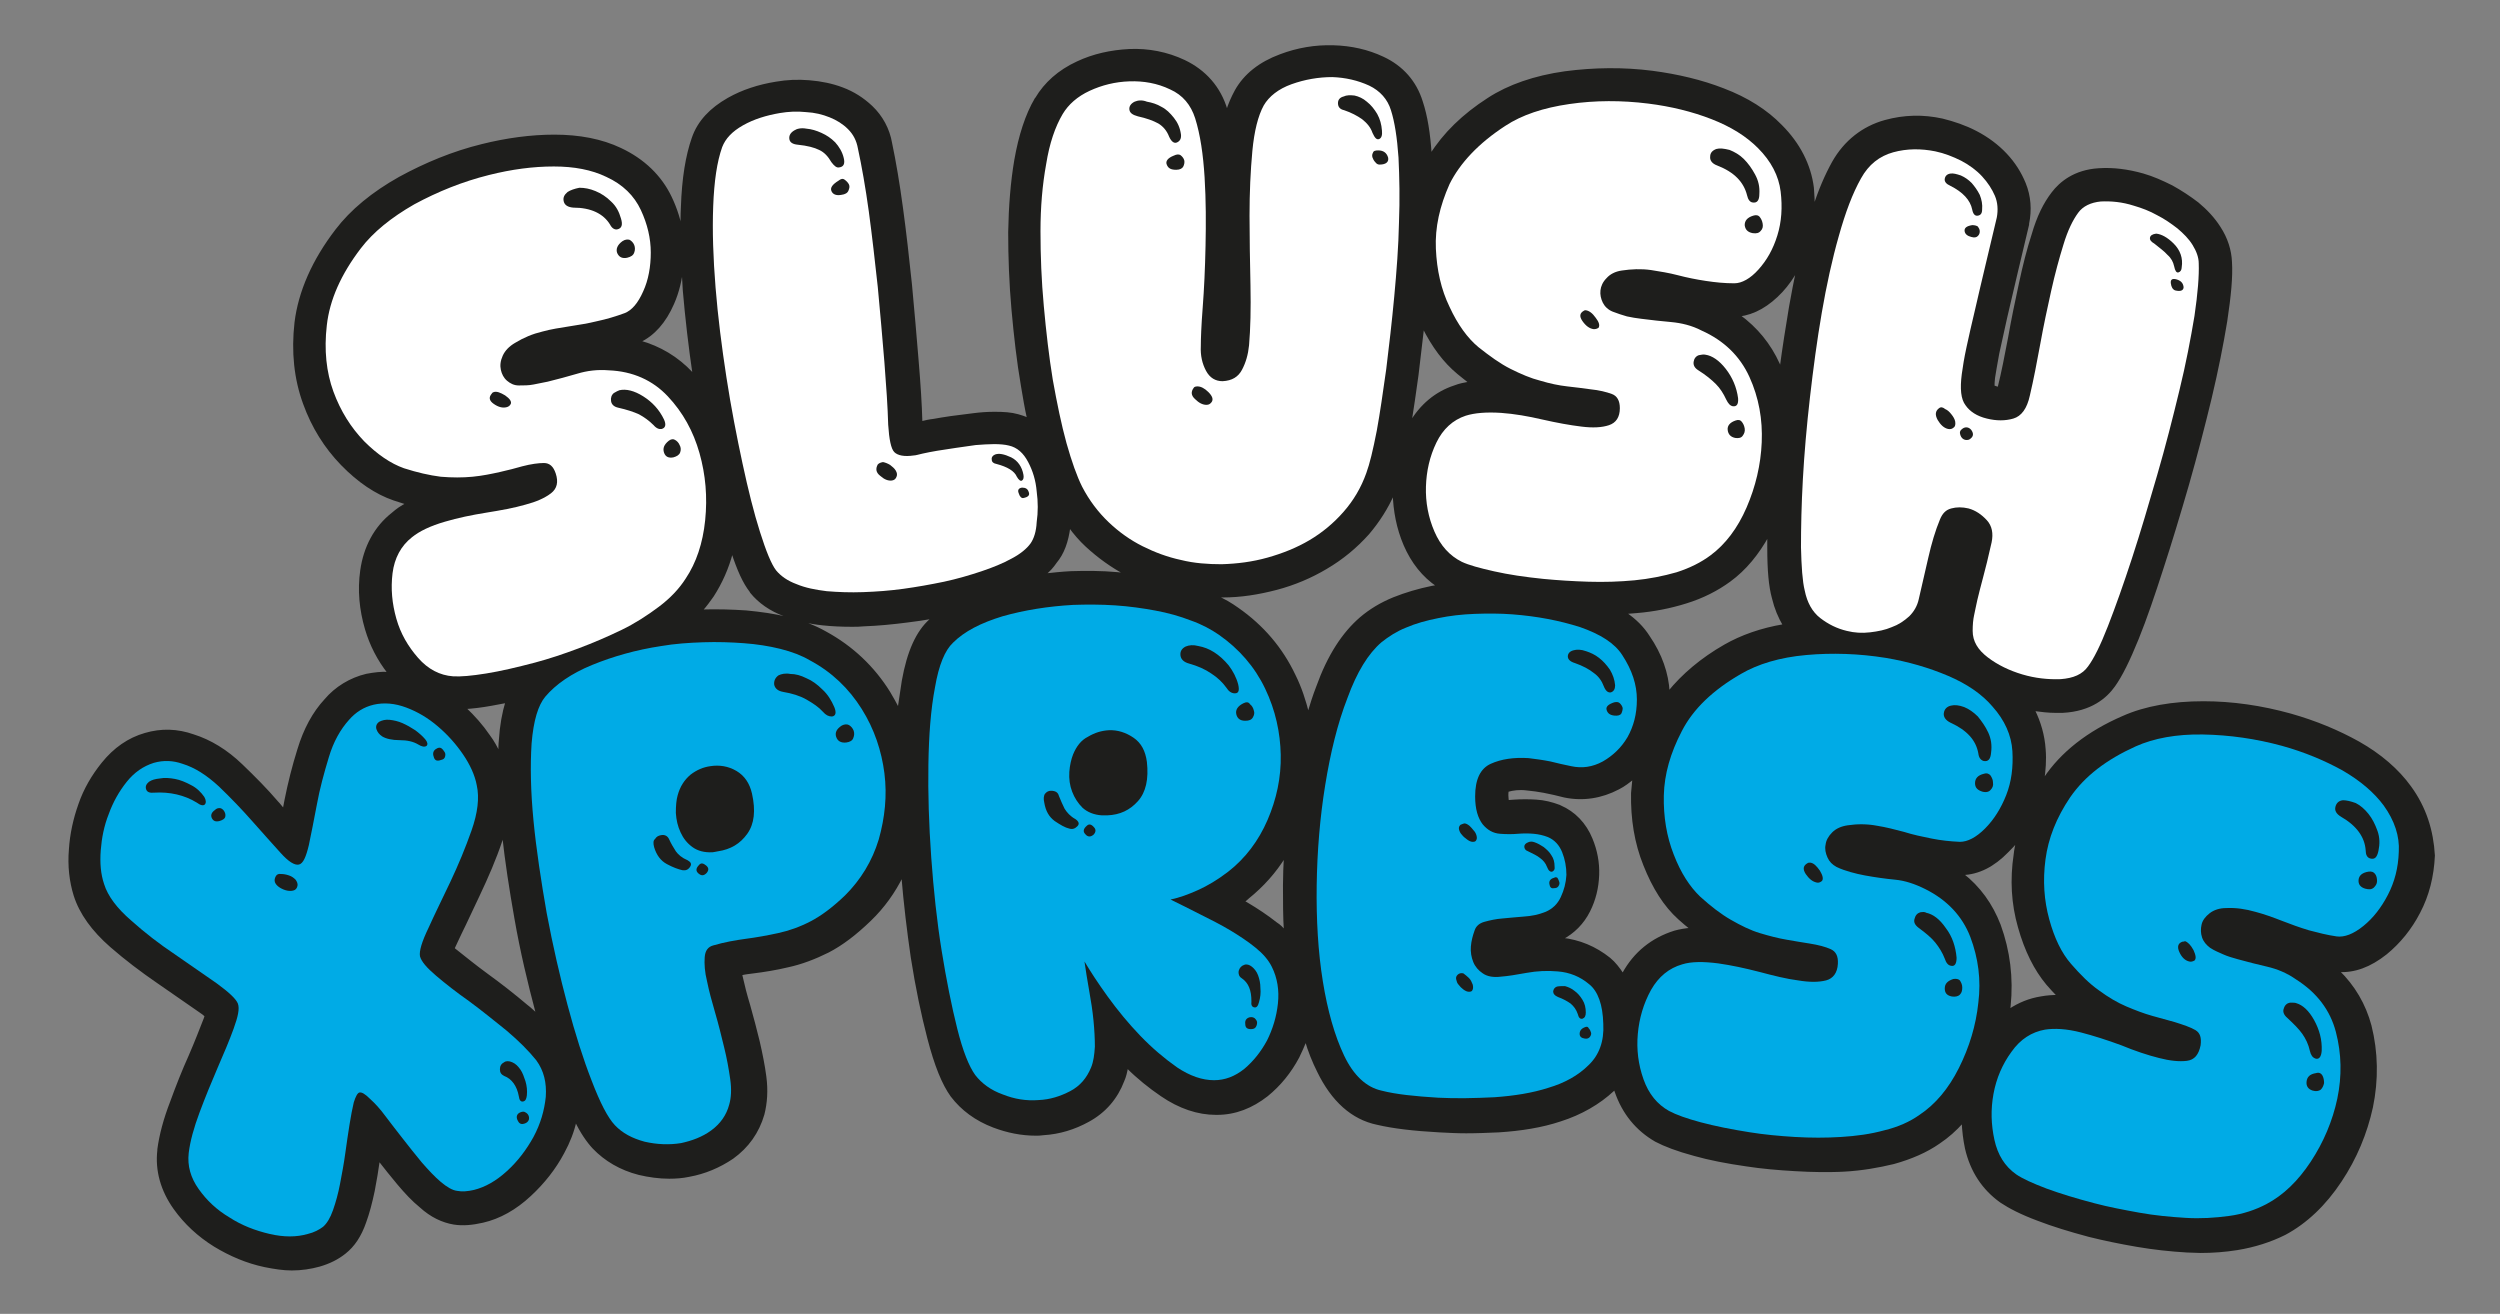 <svg xmlns="http://www.w3.org/2000/svg" xmlns:xlink="http://www.w3.org/1999/xlink" id="Ebene_1" x="0px" y="0px" viewBox="0 0 528.6 277.8" style="enable-background:new 0 0 528.6 277.8;" xml:space="preserve"><rect x="0" y="0" width="528.6" height="277.8" fill="#808080" stroke="none"/>  <style type="text/css">	.st0{fill:#1E1E1C;stroke:#1E1E1C;stroke-width:0.46;stroke-miterlimit:10;}	.st1{fill:#FFFFFF;}	.st2{fill:#00ABE6;}</style>  <g>	<path class="st0" d="M509.6,166.4c-2.6-3.6-6.3-6.8-10.9-9.4c-4.3-2.4-9.1-4.4-14.4-5.9c-6.1-1.7-12.3-2.6-18.4-2.6  c-6.5,0-12.3,1-17,3.1c-7.4,3.2-13,7.6-16.6,13c-0.1,0.2-0.2,0.3-0.3,0.5c0.3-2.2,0.5-4.4,0.3-6.7c-0.2-2.9-1-5.7-2.3-8.3  c1.5,0.2,3.1,0.4,4.6,0.4c0.5,0,1,0,1.5,0c6-0.3,9.2-3.1,10.9-5.5c1.5-2.1,3.1-5.3,5-10c1.7-4.2,3.4-9.2,5.2-14.8  c1.8-5.5,3.6-11.5,5.4-17.7c1.8-6.3,3.4-12.5,4.8-18.3c1.4-5.9,2.5-11.4,3.3-16.3c0.8-5.3,1.2-9.4,1-12.5c-0.1-2.5-0.9-5-2.4-7.3  c-1.2-1.9-2.8-3.6-4.6-5.1c-1.7-1.3-3.5-2.5-5.5-3.6c-2-1-4-1.9-6.1-2.5c-3.2-0.9-6.3-1.3-9.3-1.1c-5.2,0.3-8.2,2.9-9.8,5  c-1.7,2.2-3.1,5-4.2,8.8c-1,3.1-1.9,6.6-2.7,10.4c-0.8,3.7-1.6,7.5-2.3,11.5c-0.7,3.7-1.4,7.3-2.2,10.5c-0.3,0-0.5-0.1-0.8-0.2  c-0.1,0-0.2-0.1-0.3-0.1c0-0.4,0-1,0.1-1.8c0.2-1.3,0.5-3,0.9-5.2c0.5-2.3,1.1-4.9,1.7-7.7c0.7-2.9,1.4-6,2.2-9.4l2.4-10.1l0-0.2  c0.6-2.9,0.4-5.8-0.7-8.5c-0.9-2.2-2.2-4.3-4-6.2c-1.7-1.8-3.8-3.4-6.3-4.7c-2.3-1.2-4.7-2-7.1-2.6c-4.1-0.9-8.1-0.8-12.1,0.3  c-4.7,1.3-8.5,4.3-11,8.7c-1.5,2.7-2.9,5.9-4.1,9.7c0-1.4-0.1-2.9-0.2-4.3c-0.6-4.8-2.9-9.3-6.7-13.1c-3.1-3.2-7.2-5.8-12.2-7.7  c-4.6-1.8-9.7-3-15-3.7c-6.2-0.8-12.4-0.7-18.5,0.1c-6.4,0.9-11.9,2.8-16.2,5.6c-5.3,3.4-9.4,7.4-12.2,11.9  c-0.3-4.6-0.9-8.3-1.9-11.3c-1.3-4.2-4.1-7.4-8.2-9.3c-3.2-1.5-6.7-2.3-10.5-2.4c-3.8-0.1-7.5,0.5-11.2,1.9  c-4.3,1.6-7.5,4.1-9.4,7.5c-0.7,1.3-1.4,2.8-1.9,4.5c0-0.2-0.1-0.3-0.1-0.5c-1.4-4.7-4.5-8.2-8.9-10.3c-3.6-1.7-7.6-2.5-11.7-2.3  c-3.8,0.2-7.5,1-10.9,2.6c-3.9,1.8-6.8,4.4-8.7,7.6l-0.1,0.1c-2,3.4-3.4,7.8-4.3,12.9c-0.8,4.7-1.2,9.8-1.3,15.3  c0,5.2,0.2,10.8,0.7,16.4c0.5,5.5,1.1,10.9,2,16.1c0.4,2.4,0.8,4.8,1.3,7c-0.8-0.4-1.5-0.6-2.2-0.8c-1.4-0.4-3-0.5-4.9-0.5  c-1.5,0-3,0.1-4.5,0.3c-1.5,0.2-3.1,0.4-4.7,0.6c-1.4,0.2-2.6,0.4-3.7,0.6c-0.9,0.1-1.8,0.3-2.6,0.5c-0.1-3.9-0.4-8.3-0.8-13.1  c-0.4-5.1-0.9-10.5-1.4-16c-0.6-5.7-1.2-11.1-1.9-16.2c-0.7-5.2-1.5-9.9-2.3-13.7c-0.5-3-2-5.7-4.1-7.7c-1.8-1.7-3.8-3-6.2-3.9  c-2.1-0.8-4.5-1.3-7-1.5c-2.4-0.2-4.7-0.1-7,0.3c-3.7,0.6-7.1,1.7-10.1,3.4c-3.7,2.1-6.3,4.8-7.5,8.3c-1.3,3.7-2.1,8.5-2.3,14.6  c-0.1,1.8-0.1,3.7,0,5.6c-0.4-2.6-1.2-5.2-2.4-7.7c-2.1-4.4-5.7-7.9-10.6-10.2c-4-1.9-8.7-2.8-14-2.8c-4.9,0-10.1,0.7-15.3,2  c-6.1,1.5-11.9,3.9-17.4,6.9c-5.7,3.2-10.2,6.9-13.4,11.1c-4.9,6.4-7.8,13-8.6,19.5c-0.7,6.2-0.1,11.9,1.8,17.1  c1.8,5,4.5,9.3,8,12.9c3.5,3.6,7.2,6.1,11,7.4c0.9,0.3,1.9,0.6,2.8,0.9c-1.2,0.6-2.2,1.3-3.1,2.1c-3.7,2.9-5.9,7.1-6.6,12  c-0.6,4.2-0.2,8.3,1,12.4c1,3.4,2.6,6.5,4.8,9.3c-1.6-0.1-3.1,0.1-4.7,0.4c-3.4,0.8-6.5,2.7-8.7,5.3c-2.5,2.7-4.4,6.2-5.7,10.5  c-1.1,3.5-2,7.1-2.7,10.6c-0.1,0.7-0.3,1.4-0.4,2.1c-0.5-0.5-0.9-1.1-1.4-1.6c-2.3-2.7-4.9-5.3-7.5-7.8c-3.2-3.1-6.7-5.2-10.2-6.3  c-3.4-1.2-6.8-1.3-10.2-0.3c-3.5,1-6.5,3.1-9,6.2c-2.1,2.6-3.8,5.5-4.9,8.7c-1.1,3.1-1.8,6.3-2,9.5c-0.3,3.5,0.1,6.8,1,9.7  c1.2,3.8,3.8,7.4,7.7,10.8c3.1,2.7,6.4,5.2,9.9,7.6c3.2,2.2,6.2,4.3,8.8,6.1c0.6,0.4,1,0.7,1.3,1c-0.1,0.2-0.1,0.4-0.2,0.6  c-0.9,2.3-1.9,4.9-3.2,7.9c-1.4,3.1-2.7,6.4-3.9,9.7c-1.4,3.6-2.3,7-2.7,10l0,0.2c-0.5,4.3,0.7,8.5,3.4,12.3  c2.2,3.1,5.1,5.8,8.5,7.9c3.3,2,6.8,3.5,10.6,4.3c2,0.4,3.9,0.7,5.7,0.7c2,0,4-0.3,5.8-0.8c2.1-0.6,3.9-1.5,5.4-2.7  c1.9-1.5,3.3-3.6,4.3-6.5c0.7-1.9,1.3-4.2,1.8-6.6c0.4-2.1,0.8-4.4,1.1-6.6c1.3,1.7,2.7,3.4,4.1,5.1c1.6,1.9,3.1,3.5,4.7,4.8  c2.3,2.1,4.7,3.2,7.1,3.6c1.9,0.3,3.9,0.1,6.1-0.4c3.5-0.8,6.9-2.7,10-5.6c2.8-2.6,5.2-5.6,7-9c1.2-2.2,2.1-4.5,2.6-6.8  c1.2,2.5,2.5,4.4,3.8,5.8c2.5,2.6,5.7,4.5,9.6,5.5c2.1,0.5,4.3,0.8,6.4,0.8c1.4,0,2.8-0.1,4.2-0.4c3.3-0.6,6.4-1.9,9.2-3.8  c3.2-2.3,5.4-5.4,6.5-9.2c0.6-2.4,0.8-5,0.4-8c-0.3-2.3-0.8-4.8-1.4-7.4c-0.6-2.5-1.3-5.1-2-7.6c-0.7-2.3-1.2-4.3-1.6-6.1  c0-0.2-0.1-0.3-0.1-0.5c0.8-0.2,1.7-0.3,2.5-0.4c2.4-0.3,4.9-0.7,7.4-1.3c2.8-0.6,5.7-1.7,8.5-3.1c2.9-1.5,5.8-3.7,8.9-6.7  c2.8-2.7,5.1-5.9,6.8-9.4c0.5,6,1.2,11.8,2,17.3c1,6.4,2.2,12.1,3.5,17.1c1.5,5.8,3.1,9.7,4.9,12.2l0,0c2.2,2.9,5.2,5.1,8.9,6.5  c2.9,1.1,5.9,1.7,8.9,1.7c0.5,0,1,0,1.6-0.1c3.4-0.2,6.6-1.2,9.5-2.8c3.5-1.9,6-4.8,7.4-8.5c0.4-0.9,0.6-1.8,0.8-2.9  c2.3,2.3,4.8,4.3,7.3,6c3.8,2.6,7.7,3.9,11.5,3.9c0.1,0,0.1,0,0.2,0c3.9,0,7.4-1.4,10.6-3.9c2.7-2.2,4.9-4.9,6.6-8.1  c0.6-1.2,1.1-2.4,1.6-3.6c0.7,2.4,1.6,4.6,2.6,6.6c3,6.2,7.2,10,12.5,11.1c3.4,0.8,7.7,1.3,13.1,1.6c1.9,0.1,3.8,0.2,5.7,0.2  c2.3,0,4.6-0.1,6.9-0.2c4.7-0.3,9.1-1,13-2.3c4.4-1.4,8.2-3.6,11.2-6.4c0.1-0.1,0.2-0.2,0.3-0.3c0.1,0.2,0.1,0.3,0.2,0.5  c1.6,4.7,4.5,8.2,8.5,10.5c1.9,1,4.5,2,8.2,3c3.2,0.9,6.8,1.6,11,2.2c3.2,0.5,6.7,0.8,10.2,1c1.9,0.1,3.7,0.2,5.5,0.2  c1.7,0,3.4,0,5-0.1c3.6-0.2,7.1-0.8,10.4-1.6c3.6-1,6.9-2.4,9.6-4.3c1.8-1.2,3.5-2.7,5-4.4c0.1,1.9,0.3,3.7,0.7,5.6  c1.1,4.8,3.6,8.6,7.4,11.3c1.8,1.2,4.3,2.5,7.8,3.8c3.1,1.2,6.7,2.3,10.8,3.4c3.2,0.8,6.6,1.5,10.1,2.1c3.5,0.6,7.1,1,10.6,1.2  c1,0,1.9,0.1,2.9,0.1c2.6,0,5.2-0.2,7.7-0.6c3.7-0.6,7.1-1.7,10.1-3.2c4.5-2.4,8.5-6.2,11.8-11.2c3.2-4.8,5.4-10.1,6.6-15.6  c1.2-5.8,1.1-11.6-0.3-17.2c-1.2-4.5-3.5-8.4-6.8-11.6c3.4,0.2,6.7-1,10.1-3.7c2.8-2.3,5.2-5.2,7-8.7c1.9-3.6,2.9-7.6,3.1-12  C514.3,175.6,512.8,170.8,509.6,166.4z M343.2,205.9c0,0,0,0.1-0.1,0.1c-0.8-1.2-1.7-2.4-2.8-3.3c-3-2.4-6.4-3.8-10.1-4.2  c2.5-1.3,4.5-3.3,5.8-5.9c1.2-2.4,1.8-4.9,1.9-7.6c0.1-2.6-0.4-5.2-1.4-7.6c-1.3-3.2-3.6-5.6-6.6-6.9l-0.2-0.1  c-1.6-0.6-3.2-1-4.9-1.1c-1.5-0.1-3.1-0.1-4.6,0c-0.4,0-0.9,0.1-1.4,0.1c0-0.3-0.1-0.7-0.1-1.2c0-0.4,0-0.7,0.1-1  c1.1-0.3,2.4-0.5,4-0.3c1.2,0.1,2.5,0.3,3.6,0.5c1.5,0.3,2.9,0.6,4.4,1c3.9,0.8,7.8,0.2,11.4-1.7c1.2-0.6,2.2-1.4,3.2-2.2  c-0.1,1.1-0.2,2.2-0.3,3.2c-0.1,5.4,0.7,10.5,2.6,15.2c1.9,4.8,4.3,8.6,7.3,11.3c0.9,0.8,1.7,1.5,2.6,2.2c-1.3,0.1-2.4,0.3-3.5,0.6  C349.3,198.5,345.6,201.5,343.2,205.9z M105.7,156.6c-0.1,0.9-0.1,1.8-0.1,2.8c-0.6-1.3-1.3-2.6-2.2-3.8c-1.5-2.2-3.2-4.1-5.1-5.9  c1.6-0.1,3.4-0.3,5.6-0.7c1-0.2,2.1-0.4,3.2-0.6C106.4,150.7,105.9,153.4,105.7,156.6z M111.3,212.6c-2.6-2.2-5.4-4.4-8.3-6.5  c-2.6-1.9-4.8-3.7-6.7-5.2c-0.2-0.1-0.3-0.3-0.4-0.4c0.2-0.4,0.4-0.9,0.7-1.5l0.8-1.7c1.2-2.4,2.4-5.1,3.8-8  c1.8-3.8,3.5-7.7,4.8-11.6c0.1-0.4,0.2-0.8,0.4-1.1c0.6,5.5,1.5,11.4,2.6,17.6c1.2,6.9,2.8,13.6,4.5,20c0,0.1,0.1,0.3,0.1,0.4  C112.8,213.9,112.1,213.2,111.3,212.6z M226.1,111.3c1.1,1.5,2.3,2.9,3.6,4.1c2.6,2.4,5.4,4.4,8.4,6c-0.6-0.1-1.3-0.1-1.9-0.2  c-3.3-0.3-6.6-0.3-9.8-0.2c-1.9,0.1-3.8,0.3-5.6,0.5c1-0.8,1.8-1.7,2.4-2.6C224.8,117,225.7,114.5,226.1,111.3z M299.7,79.3  c0.4-3.3,0.8-6.7,1.2-10.2c2.1,4.2,4.5,7.4,7.4,9.8c0.9,0.7,1.7,1.4,2.5,2c-1.1,0.2-2.2,0.4-3.2,0.8c-4,1.3-7.2,4-9.4,7.8  C298.7,86.3,299.2,83,299.7,79.3z M373.9,115.8c0,4.8,0.3,8.2,1,10.7c0.5,2.1,1.3,4,2.3,5.7c-4.8,0.8-9,2.3-12.5,4.3  c-4.9,2.8-8.9,6.2-11.9,9.9c-0.2-4-1.6-8-4.2-11.8c-1.2-1.9-2.9-3.6-5-5c0.8-0.1,1.7-0.1,2.5-0.2c3.6-0.3,7.1-1,10.3-2  c3.6-1.1,6.7-2.7,9.3-4.6c3.3-2.4,6-5.7,8.2-9.7C373.9,114.1,373.9,115,373.9,115.8z M426.9,196c1.4,5,3.4,9,6,12.1  c0.8,0.9,1.5,1.7,2.3,2.5c-1.3,0-2.5,0.1-3.6,0.3c-2.5,0.4-4.7,1.3-6.8,2.7c0-0.3,0.1-0.6,0.1-0.9c0.6-5.9-0.1-11.6-2.1-17.1  c-1.7-4.4-4.3-8-7.9-10.8c3.4-0.1,6.6-1.7,9.6-4.8c0.7-0.7,1.4-1.4,2-2.2c-0.2,1-0.4,1.9-0.5,2.9C425.2,186,425.5,191.1,426.9,196z   M380.1,56.8c-0.6,2.6-1.1,5.3-1.6,8.1c-0.7,4.2-1.4,8.6-2,13.1c-0.1-0.3-0.3-0.7-0.4-1c-1.9-4.2-4.7-7.6-8.4-10.3  c3.2-0.4,6.2-2.1,9-5.1C378,60.2,379.1,58.6,380.1,56.8z M142.3,64.2c1.1-2.5,1.7-5.1,2-8c0.1,1.7,0.2,3.4,0.3,5.2  c0.5,5.8,1.2,11.9,2.1,18c-0.2-0.2-0.3-0.3-0.4-0.5c-3.1-3.3-6.8-5.5-11.1-6.7C138.2,70.8,140.6,68.1,142.3,64.2z M190.9,144  c-0.3,1.9-0.6,3.9-0.9,6c-0.6-1.2-1.3-2.4-2-3.6c-3.3-5.3-7.8-9.6-13.5-12.7c-2.3-1.3-4.9-2.3-7.9-3c-2.8-0.7-5.7-1.1-8.8-1.4  c-3-0.2-6.1-0.3-9.4-0.2c0,0-0.1,0-0.1,0c0.9-1,1.7-2.1,2.4-3.1c1.8-2.8,3.2-5.9,4.1-9.4c1.3,4,2.5,6.6,3.9,8.4l0.1,0.2  c1.7,2.1,4.1,3.8,7.1,4.9c2.4,0.9,5.1,1.6,8.1,1.9c1.9,0.2,3.9,0.3,6.1,0.3c0.9,0,1.7,0,2.6-0.1c2.9-0.1,6-0.4,9.1-0.8  c1.8-0.2,3.6-0.5,5.4-0.8c-0.2,0.2-0.4,0.3-0.5,0.5C193.9,133.6,192,137.8,190.9,144z M269.8,195.2c-1.9-1.5-4-2.9-6.2-4.2  c-0.2-0.1-0.5-0.3-0.7-0.4c0.3-0.2,0.6-0.4,0.9-0.7l0.1-0.1c3.1-2.5,5.7-5.4,7.8-8.8c-0.1,2-0.2,4.1-0.2,6.2c0,3.3,0,6.6,0.2,9.8  C271.2,196.3,270.6,195.7,269.8,195.2z M276.6,151c-0.7-2.8-1.6-5.6-2.9-8.2c-2.7-5.7-6.7-10.4-12-14.1c-1.4-1-2.9-1.9-4.6-2.6  c0.3,0,0.5,0,0.8,0c0.2,0,0.4,0,0.6,0c3.8,0,7.6-0.6,11.4-1.6c3.8-1,7.3-2.5,10.5-4.4c3.4-2,6.3-4.4,8.9-7.3c2.2-2.6,4-5.4,5.4-8.6  c0.1,3.8,0.8,7.5,2.3,11c1.6,3.7,3.9,6.6,7,8.7c-0.4,0.1-0.8,0.1-1.2,0.2c-2.9,0.6-5.6,1.4-8.1,2.4c-2.7,1.1-5,2.5-7,4.2  c-3.7,3.2-6.8,7.9-9.2,14.6C277.8,147.1,277.2,149,276.6,151z"></path>	<g>		<g>			<path class="st1" d="M76.3,52.5c2.6-3.4,6.4-6.5,11.3-9.3c5-2.7,10.2-4.8,15.8-6.2c4.8-1.2,9.3-1.8,13.7-1.8    c4.3,0,8,0.7,11.1,2.2c3.5,1.6,5.9,4,7.3,7c1.4,3,2.1,6,2.1,9c0,3-0.5,5.8-1.6,8.2c-1.1,2.5-2.4,4-3.9,4.6    c-1.9,0.7-3.9,1.3-5.8,1.7c-2,0.5-4,0.8-5.9,1.1c-1.9,0.3-3.9,0.6-5.7,1.1c-2.1,0.5-4,1.3-5.8,2.4c-1.2,0.7-2.1,1.6-2.6,2.7    c-0.5,1.1-0.6,2.1-0.4,3c0.2,0.9,0.6,1.7,1.3,2.3c0.7,0.6,1.5,1,2.5,1c1.1,0,2.1,0,3.1-0.2c1-0.2,2-0.4,3-0.6    c2.1-0.5,4.2-1.1,6.3-1.7c2-0.6,4.2-0.9,6.6-0.7c5.1,0.2,9.3,2.1,12.5,5.5c3.2,3.4,5.4,7.4,6.7,12c1.3,4.6,1.7,9.3,1.2,14.2    c-0.5,4.9-1.9,9-4.1,12.3c-1.4,2.2-3.3,4.2-5.7,6c-2.4,1.8-5,3.5-7.9,4.9c-2.9,1.4-5.9,2.7-9.1,3.9c-3.2,1.2-6.2,2.2-9.2,3    c-3.8,1-7.2,1.8-10.3,2.3c-3.1,0.5-5.4,0.7-7,0.6c-2.8-0.2-5.3-1.5-7.4-3.9c-2.1-2.4-3.7-5.1-4.6-8.3c-0.9-3.2-1.2-6.3-0.8-9.6    c0.4-3.2,1.8-5.8,4.1-7.6c1.6-1.3,3.9-2.4,7-3.3c2.7-0.8,5.6-1.4,8.7-1.9c3.1-0.5,5.9-1,8.3-1.7c2.3-0.6,4.1-1.4,5.4-2.4    c1.3-1,1.6-2.4,1-4.2c-0.5-1.5-1.3-2.2-2.5-2.2c-1.1,0-2.7,0.2-4.6,0.7c-1.4,0.4-2.9,0.8-4.7,1.2c-1.8,0.4-3.7,0.8-5.8,1    c-2.1,0.2-4.3,0.2-6.7,0c-2.4-0.3-5-0.9-7.8-1.8c-2.8-1-5.6-2.9-8.4-5.7c-2.8-2.9-5-6.4-6.5-10.5c-1.5-4.1-2-8.8-1.4-14    C69.7,63.4,72.1,58,76.3,52.5z M104,83.2c-0.7,0.8-0.6,1.5,0.4,2.2c1,0.7,1.9,0.9,2.7,0.7c0.4-0.1,0.7-0.3,0.9-0.7    c0.2-0.5-0.2-1.1-1.2-1.8c-1-0.6-1.8-0.9-2.4-0.7C104.2,83,104.1,83,104,83.2z M120,40.6c-0.7,0.6-1,1.2-0.8,2    c0.2,0.8,0.9,1.2,2,1.3c3.8,0,6.4,1.3,7.8,3.6c0.4,0.8,1,1.1,1.5,1c1-0.2,1.2-1,0.8-2.3c-0.4-1.4-1-2.6-2.1-3.6    c-1-1-2.1-1.7-3.3-2.2c-1.2-0.5-2.3-0.7-3.4-0.7C121.5,39.9,120.6,40.2,120,40.6z M129.8,83.1c-0.5,0.4-0.7,1-0.6,1.7    c0.1,0.7,0.6,1.2,1.5,1.4c1.8,0.4,3.3,0.9,4.4,1.4c1.1,0.6,2.1,1.3,3.1,2.3c0.6,0.7,1.2,0.9,1.7,0.8c0.8-0.2,1-0.9,0.5-2    c-1-2.1-2.5-3.7-4.4-4.9c-1.9-1.2-3.6-1.6-5-1.3C130.7,82.6,130.3,82.8,129.8,83.1z M131.6,51c-1.1,0.8-1.4,1.7-1.1,2.5    c0.4,0.9,1.1,1.2,2.1,1c0.8-0.2,1.3-0.5,1.5-1.1c0.2-0.5,0.2-1.1,0-1.6c-0.2-0.5-0.6-0.9-1-1.1C132.7,50.6,132.2,50.6,131.6,51z     M141.4,93.2c-1,0.8-1.3,1.6-1,2.5c0.3,0.9,1,1.2,2,1c0.7-0.2,1.2-0.5,1.4-1c0.2-0.5,0.2-1.1-0.1-1.6c-0.2-0.5-0.6-0.9-1-1.1    C142.4,92.8,141.9,92.8,141.4,93.2z"></path>			<path class="st1" d="M217.9,114.9c-0.8,1.1-2.1,2.2-4,3.2c-1.8,1-4,1.9-6.4,2.7c-2.4,0.8-5.1,1.6-7.9,2.2    c-2.9,0.6-5.7,1.1-8.6,1.5c-2.9,0.4-5.7,0.6-8.5,0.7c-2.7,0.1-5.3,0-7.7-0.2c-2.4-0.3-4.5-0.7-6.4-1.5c-1.9-0.7-3.3-1.7-4.3-2.9    c-1-1.3-2.1-4-3.4-8.1c-1.3-4.1-2.5-8.9-3.7-14.5c-1.2-5.6-2.4-11.7-3.4-18.2c-1-6.5-1.8-12.8-2.3-19c-0.5-6.2-0.7-11.9-0.5-17.2    c0.2-5.3,0.8-9.4,1.9-12.5c0.7-1.8,2.1-3.3,4.4-4.6c2.3-1.3,4.9-2.1,7.8-2.6c1.8-0.3,3.6-0.4,5.5-0.2c1.9,0.1,3.5,0.5,5,1.1    c1.5,0.6,2.8,1.4,3.9,2.5c1.1,1.1,1.8,2.4,2.1,4.1c0.8,3.7,1.6,8.2,2.3,13.3c0.7,5.2,1.3,10.5,1.9,16c0.5,5.5,1,10.8,1.4,15.9    c0.4,5.1,0.7,9.5,0.8,13.2c0.2,3.1,0.6,5.1,1.3,5.8c0.7,0.7,2.1,1,4.1,0.7c0.4,0,1-0.2,1.9-0.4c0.9-0.2,1.9-0.4,3.1-0.6    c1.2-0.2,2.5-0.4,3.9-0.6c1.4-0.2,2.8-0.4,4.2-0.6c1.4-0.1,2.7-0.2,3.9-0.2c1.2,0,2.3,0.1,3.1,0.3c1.8,0.4,3.1,1.6,4.1,3.5    c1,1.9,1.6,3.9,1.8,6.2c0.3,2.2,0.3,4.4,0,6.5C219.1,112.4,218.6,113.9,217.9,114.9z M167.9,27.6c-0.8,0.5-1.1,1.1-1,1.8    c0.1,0.7,0.7,1.1,1.8,1.2c2,0.2,3.5,0.6,4.5,1.1c1.1,0.5,1.9,1.4,2.6,2.6c0.6,0.8,1.1,1.2,1.6,1.1c1-0.1,1.3-0.8,1-2    c-0.3-1.3-1-2.4-1.8-3.3c-0.9-0.9-1.8-1.5-2.9-2c-1.1-0.5-2.1-0.8-3.2-0.9C169.4,27,168.5,27.2,167.9,27.6z M177.3,38.2    c-1.3,0.8-1.8,1.5-1.5,2.2c0.3,0.7,1,1,2.1,0.8c0.8-0.1,1.3-0.4,1.5-0.9c0.2-0.5,0.3-0.9,0.1-1.3c-0.2-0.4-0.5-0.7-0.9-1    C178.2,37.7,177.8,37.8,177.3,38.2z M185.6,98.2c-0.5,0.9-0.4,1.7,0.5,2.4c0.9,0.8,1.7,1.1,2.5,1c0.5-0.1,0.8-0.3,1-0.9    c0.1-0.3,0.1-0.7-0.2-1.2c-0.3-0.5-0.7-0.8-1.2-1.2c-0.5-0.3-1-0.5-1.5-0.6C186.2,97.8,185.9,97.9,185.6,98.2z M210.4,96.1    c-0.5,0.2-0.8,0.6-0.7,1.1c0,0.5,0.4,0.8,1,0.9c2.3,0.6,3.8,1.5,4.3,2.7c0.4,0.7,0.8,1,1.1,0.8c0.3-0.2,0.4-0.6,0.3-1.2    c-0.3-1.7-1.2-3-2.6-3.7C212.3,96,211.2,95.8,210.4,96.1z M216.1,103.1c-0.7,0.1-1,0.5-0.7,1.2c0.2,0.7,0.6,1.1,1,1    c1-0.2,1.4-0.6,1.1-1.3C217.3,103.4,216.9,103.1,216.1,103.1z"></path>			<path class="st1" d="M288.9,100c-1.1,3.1-2.7,5.8-4.8,8.2c-2.1,2.4-4.5,4.4-7.2,6c-2.7,1.6-5.7,2.8-8.9,3.7    c-3.2,0.9-6.4,1.3-9.7,1.4c-2.9,0-5.8-0.2-8.6-0.9c-2.8-0.6-5.5-1.6-8.1-2.9c-2.6-1.3-5-3-7.2-5.1c-2.2-2.1-4.1-4.6-5.6-7.5    c-1.1-2.2-2.2-5.3-3.3-9.2c-1.1-4-2-8.4-2.9-13.4c-0.8-4.9-1.4-10.1-1.9-15.6c-0.5-5.4-0.7-10.7-0.7-15.8c0-5.1,0.4-9.8,1.2-14.2    c0.7-4.4,1.9-7.9,3.5-10.6c1.2-2,3.1-3.7,5.7-4.9c2.6-1.2,5.4-1.9,8.4-2c3-0.1,5.9,0.4,8.6,1.7c2.7,1.2,4.4,3.3,5.3,6.1    c1.1,3.5,1.7,7.7,2,12.5c0.3,4.9,0.3,9.7,0.2,14.5c-0.1,4.8-0.3,9.1-0.6,13c-0.3,3.9-0.4,6.6-0.4,8.2c-0.1,2,0.3,3.7,1.1,5.2    c0.8,1.5,2,2.2,3.5,2.2c2-0.1,3.3-0.9,4.1-2.4c0.8-1.5,1.3-3.2,1.5-5.2c0.3-3.5,0.4-7.7,0.3-12.7c-0.1-4.9-0.2-9.8-0.2-14.7    c0-4.9,0.2-9.4,0.6-13.7c0.4-4.2,1.2-7.4,2.4-9.6c1.1-1.9,3.1-3.5,5.9-4.5c2.8-1,5.7-1.5,8.6-1.5c2.8,0.1,5.4,0.7,7.8,1.8    c2.3,1.1,3.9,2.9,4.6,5.2c0.8,2.5,1.3,5.8,1.6,10c0.2,4.2,0.3,8.8,0.1,13.8c-0.1,5-0.5,10.2-1,15.6c-0.5,5.4-1.1,10.5-1.7,15.4    c-0.7,4.9-1.3,9.2-2,13C290.3,95.2,289.6,98.1,288.9,100z M239.9,21.5c-0.8,0.4-1.2,1-1.1,1.7c0.1,0.7,0.7,1.1,1.8,1.4    c1.8,0.4,3.2,0.9,4.3,1.5c1,0.6,1.8,1.5,2.3,2.8c0.5,1.1,1.1,1.5,1.7,1.2c0.6-0.3,0.9-0.8,0.8-1.7c-0.2-1.4-0.7-2.5-1.5-3.5    c-0.8-1-1.6-1.8-2.6-2.3c-1-0.6-2-0.9-3.1-1.1C241.5,21.1,240.6,21.2,239.9,21.5z M248.2,32.9c-1.3,0.5-1.8,1.2-1.5,1.9    c0.3,0.8,0.9,1.1,2,1.1c0.8,0,1.3-0.3,1.5-0.7c0.2-0.4,0.3-0.9,0.2-1.3c-0.1-0.4-0.4-0.8-0.8-1.1    C249.3,32.6,248.8,32.6,248.2,32.9z M252.4,82c-0.6,0.8-0.6,1.6,0.3,2.4c0.8,0.8,1.6,1.2,2.4,1.2c0.5,0,0.8-0.2,1.1-0.6    c0.4-0.6,0.1-1.3-0.7-2.1c-0.8-0.8-1.6-1.2-2.3-1.2C252.8,81.7,252.5,81.8,252.4,82z M284.1,20.4c-0.8,0.2-1.2,0.7-1.2,1.4    c0,0.8,0.4,1.3,1.3,1.5c1.5,0.5,2.8,1.2,3.8,1.9c1,0.8,1.8,1.7,2.2,2.9c0.5,1.1,0.9,1.5,1.4,1.3c0.5-0.2,0.7-0.8,0.6-1.8    c-0.1-1.3-0.4-2.4-1-3.5c-0.6-1-1.3-1.9-2.2-2.6c-0.8-0.7-1.7-1.1-2.6-1.3C285.5,20.1,284.7,20.1,284.1,20.4z M291.4,31.8    c-0.6,0-1,0.1-1.1,0.5c-0.2,0.3-0.2,0.7-0.1,1c0.1,0.3,0.3,0.7,0.6,1c0.3,0.4,0.6,0.5,0.9,0.5c1.4,0,2-0.6,1.8-1.5    C293.2,32.3,292.5,31.8,291.4,31.8z"></path>			<path class="st1" d="M318.3,26.6c3.5-2.3,8-3.8,13.5-4.6c5.5-0.8,11.1-0.8,16.7-0.1c4.8,0.6,9.3,1.7,13.4,3.3    c4.1,1.6,7.3,3.6,9.8,6.1c2.8,2.8,4.4,5.9,4.8,9.2c0.4,3.3,0.2,6.4-0.7,9.3c-0.9,2.9-2.2,5.2-4,7.2c-1.7,1.9-3.5,2.9-5.1,2.9    c-2.1,0-4-0.2-6-0.5c-2-0.3-4-0.7-5.9-1.2c-1.9-0.5-3.8-0.8-5.7-1.1c-2.1-0.3-4.2-0.2-6.2,0.1c-1.4,0.2-2.5,0.8-3.2,1.6    c-0.8,0.8-1.2,1.7-1.3,2.6c-0.1,0.9,0.1,1.8,0.5,2.6c0.4,0.8,1.1,1.5,2.1,1.9c1,0.4,2,0.7,3,1c1,0.2,2,0.4,3,0.5    c2.2,0.3,4.3,0.5,6.4,0.7c2.1,0.2,4.3,0.7,6.4,1.8c4.7,2.1,8.1,5.4,10.1,9.8c2,4.4,2.8,9,2.6,13.8c-0.2,4.8-1.3,9.4-3.2,13.8    c-1.9,4.4-4.5,7.8-7.6,10.1c-2,1.5-4.4,2.7-7.2,3.6c-2.8,0.8-5.8,1.4-8.9,1.7c-3.2,0.3-6.4,0.4-9.7,0.3c-3.3-0.1-6.5-0.3-9.6-0.6    c-3.9-0.4-7.3-0.9-10.4-1.6c-3.1-0.7-5.3-1.3-6.8-2c-2.6-1.3-4.5-3.4-5.8-6.4c-1.3-3-1.9-6.2-1.8-9.5c0.1-3.3,0.8-6.4,2.2-9.3    c1.4-2.9,3.5-4.8,6.2-5.7c1.9-0.6,4.4-0.8,7.5-0.6c2.8,0.2,5.7,0.7,8.7,1.4c3.1,0.7,5.8,1.2,8.3,1.5c2.4,0.3,4.3,0.2,5.8-0.3    c1.5-0.5,2.3-1.7,2.3-3.6c0-1.6-0.6-2.6-1.7-3c-1.1-0.4-2.6-0.8-4.6-1c-1.4-0.2-3-0.4-4.8-0.6c-1.8-0.2-3.7-0.6-5.7-1.2    c-2-0.5-4.1-1.4-6.3-2.5c-2.2-1.1-4.4-2.7-6.8-4.6c-2.3-1.9-4.4-4.8-6.1-8.5c-1.8-3.7-2.7-7.8-2.9-12.3c-0.2-4.5,0.8-9,2.9-13.7    C308.7,34.5,312.6,30.3,318.3,26.6z M334.9,65.7c-0.9,0.5-1,1.2-0.3,2.2c0.7,1,1.5,1.6,2.4,1.7c0.4,0,0.7-0.1,1-0.3    c0.3-0.5,0.1-1.2-0.6-2.1c-0.7-1-1.4-1.5-2.1-1.6C335.1,65.6,335,65.6,334.9,65.7z M362.9,31.5c-0.8,0.3-1.3,0.8-1.3,1.6    c-0.1,0.8,0.4,1.5,1.5,1.9c3.6,1.4,5.6,3.5,6.3,6.3c0.2,0.9,0.6,1.4,1.1,1.5c1,0.2,1.5-0.4,1.5-1.8c0.1-1.5-0.2-2.8-0.9-4.1    c-0.7-1.3-1.5-2.4-2.4-3.3c-0.9-0.9-2-1.5-3-1.9C364.5,31.4,363.6,31.3,362.9,31.5z M359.2,75.1c-0.6,0.2-1,0.7-1.1,1.4    c-0.1,0.7,0.2,1.3,1,1.8c1.6,1,2.8,2,3.7,2.9c0.9,0.9,1.6,2,2.2,3.3c0.4,0.8,0.8,1.3,1.4,1.4c0.8,0.1,1.2-0.4,1.1-1.7    c-0.3-2.3-1.2-4.4-2.6-6.2c-1.4-1.8-2.9-2.8-4.3-3C360.2,74.9,359.7,75,359.2,75.1z M370.7,45.6c-1.3,0.4-1.8,1.1-1.8,2    c0.1,0.9,0.6,1.5,1.7,1.7c0.8,0.1,1.3,0,1.7-0.5c0.4-0.4,0.5-0.9,0.4-1.5c-0.1-0.6-0.3-1-0.6-1.4    C371.8,45.5,371.3,45.4,370.7,45.6z M367,88.9c-1.2,0.4-1.8,1.1-1.7,2c0.1,0.9,0.6,1.5,1.6,1.7c0.7,0.1,1.3,0,1.6-0.5    c0.3-0.4,0.5-0.9,0.4-1.5c-0.1-0.6-0.3-1-0.6-1.4C368,88.8,367.6,88.7,367,88.9z"></path>			<path class="st1" d="M405.7,126.7c-0.3,1.4-1,2.6-2,3.6c-1.1,1-2.3,1.8-3.7,2.3c-1.4,0.6-2.9,0.9-4.6,1.1    c-1.7,0.2-3.3,0.1-4.9-0.3c-2.1-0.5-3.9-1.4-5.6-2.7c-1.7-1.3-2.8-3.3-3.3-5.8c-0.5-2-0.7-5.1-0.8-9.2c0-4.2,0.1-9,0.4-14.4    c0.3-5.4,0.8-11.2,1.5-17.3c0.7-6.1,1.5-12.1,2.5-17.9c1-5.8,2.2-11.3,3.6-16.2c1.4-5,2.9-9,4.7-12.2c1.6-2.9,3.9-4.7,6.8-5.5    c2.9-0.8,5.9-0.8,8.9-0.2c1.9,0.4,3.7,1.1,5.5,2c1.7,0.9,3.2,2,4.4,3.3c1.2,1.3,2.1,2.7,2.7,4.1c0.6,1.4,0.7,3,0.4,4.6    c-0.8,3.4-1.6,6.8-2.4,10.1c-0.8,3.3-1.5,6.4-2.2,9.4c-0.7,2.9-1.3,5.6-1.8,7.9c-0.5,2.3-0.8,4.2-1,5.7c-0.4,3.1-0.2,5.3,0.8,6.6    c0.9,1.3,2.4,2.3,4.5,2.8c2,0.5,3.9,0.5,5.6,0c1.7-0.5,2.9-2.1,3.5-4.9c0.8-3.4,1.5-7.1,2.2-10.9c0.7-3.9,1.5-7.6,2.3-11.2    c0.8-3.6,1.7-6.9,2.6-9.8c0.9-3,2-5.2,3.1-6.7c1-1.4,2.7-2.2,4.8-2.4c2.2-0.1,4.5,0.1,7,0.9c1.7,0.5,3.3,1.1,4.9,2    c1.6,0.8,3,1.8,4.3,2.8c1.3,1.1,2.4,2.2,3.2,3.5c0.8,1.3,1.3,2.6,1.3,3.9c0.1,2.6-0.2,6.3-0.9,11.1c-0.8,4.8-1.8,10.1-3.2,15.8    c-1.4,5.8-2.9,11.7-4.7,17.9c-1.8,6.2-3.5,12-5.3,17.5c-1.8,5.5-3.5,10.3-5.1,14.4c-1.6,4.1-3,6.9-4.2,8.5    c-1.2,1.7-3.1,2.5-5.8,2.7c-2.7,0.1-5.4-0.2-8.1-1c-2.7-0.8-5.2-2-7.3-3.6c-2.1-1.6-3.2-3.4-3.2-5.6c0-1.3,0.1-2.4,0.3-3.3    c0.2-0.9,0.4-2,0.7-3.3c0.3-1.3,0.7-2.8,1.2-4.7c0.5-1.8,1.1-4.3,1.8-7.4c0.4-1.9,0.1-3.5-1-4.7c-1.1-1.2-2.4-2.1-3.9-2.5    c-1.3-0.3-2.5-0.3-3.6,0c-1.2,0.3-1.9,1.1-2.4,2.3c-1,2.4-1.8,5.1-2.5,8.2C407,121.1,406.3,124,405.7,126.7z M412.4,36.7    c-0.7,0.1-1.1,0.5-1.2,1.1c-0.1,0.6,0.3,1.1,1.2,1.5c2.6,1.3,4.2,3,4.6,5c0.2,1,0.6,1.4,1.2,1.3c0.6-0.1,0.9-0.5,0.9-1.3    c0.1-1.1-0.1-2.1-0.5-3.1c-0.5-1-1.1-1.8-1.7-2.5c-0.7-0.7-1.4-1.2-2.3-1.6C413.7,36.8,413,36.6,412.4,36.7z M417,47.6    c-1.2,0.2-1.7,0.6-1.6,1.3c0.1,0.6,0.6,1,1.4,1.2c0.7,0.2,1.1,0.1,1.4-0.2c0.3-0.3,0.4-0.6,0.4-1c0-0.4-0.2-0.7-0.4-1    C417.9,47.7,417.5,47.6,417,47.6z M410,86.3c-0.8,0.6-0.9,1.4-0.3,2.5c0.6,1,1.3,1.7,2.2,1.9c0.5,0.1,0.9,0,1.3-0.4    c0.2-0.2,0.3-0.6,0.2-1.2c-0.1-0.5-0.4-1-0.8-1.5c-0.4-0.5-0.8-0.9-1.3-1.1C410.8,86.1,410.4,86,410,86.3z M415,90.6    c-0.6,0.4-0.7,0.8-0.5,1.4c0.2,0.6,0.6,0.9,1,1c0.5,0.1,0.9,0,1.2-0.3c0.6-0.5,0.6-1.1,0.1-1.8C416.3,90.3,415.6,90.2,415,90.6z     M455.9,49.4c-0.8,0.1-1.2,0.4-1.3,0.8c-0.1,0.5,0.2,0.9,0.9,1.3c1.1,0.9,2.1,1.6,2.8,2.4c0.8,0.7,1.2,1.5,1.4,2.4    c0.2,1,0.5,1.4,0.9,1.3c0.4-0.1,0.7-0.5,0.7-1.1c0.3-1.9-0.3-3.6-1.7-5C458.3,50.2,457,49.5,455.9,49.4z M460.3,59.1    c-1-0.3-1.4,0-1.3,0.8c0.1,0.8,0.4,1.3,0.9,1.5c1.2,0.3,1.8,0,1.8-0.7C461.6,59.9,461.2,59.4,460.3,59.1z"></path>		</g>		<g>			<path class="st2" d="M76,231c-0.4,0.1-0.8,0.8-1.2,2.1c-0.3,1.3-0.6,2.8-0.9,4.7c-0.3,1.9-0.6,3.9-0.9,6.1    c-0.3,2.2-0.7,4.3-1.1,6.4c-0.4,2.1-0.9,3.9-1.5,5.6c-0.6,1.7-1.3,2.8-2.1,3.5c-0.8,0.6-1.9,1.2-3.2,1.5c-2.4,0.7-5.1,0.7-8.1,0    c-3-0.7-5.9-1.8-8.5-3.5c-2.7-1.6-4.8-3.6-6.5-6c-1.7-2.4-2.4-4.9-2.1-7.6c0.3-2.5,1.1-5.4,2.3-8.6c1.2-3.2,2.5-6.4,3.8-9.4    c1.3-3,2.5-5.8,3.4-8.3c0.9-2.5,1.3-4.2,0.9-5.3c-0.4-1-1.9-2.4-4.5-4.3c-2.6-1.8-5.6-3.9-8.8-6.1c-3.3-2.2-6.4-4.6-9.3-7.2    c-2.9-2.5-4.9-5.1-5.7-7.7c-0.7-2.1-0.9-4.4-0.7-7.1c0.2-2.6,0.7-5.2,1.7-7.7c0.9-2.5,2.2-4.8,3.8-6.8c1.6-2,3.5-3.3,5.7-4    c2.1-0.6,4.1-0.5,6.1,0.2c2.6,0.8,5.1,2.4,7.7,4.8c2.5,2.4,4.9,4.9,7.1,7.4c2.2,2.5,4.2,4.7,5.9,6.6c1.7,1.9,3,2.7,3.9,2.5    c0.9-0.2,1.5-1.6,2.1-4.1c0.5-2.5,1.1-5.3,1.7-8.6c0.6-3.3,1.5-6.6,2.5-9.9c1-3.4,2.5-6,4.3-8c1.4-1.6,3.1-2.7,5.2-3.2    c2.2-0.5,4.5-0.3,6.9,0.6c2.4,0.9,4.6,2.2,6.7,4c2,1.7,3.8,3.7,5.3,5.9c1.5,2.2,2.5,4.4,2.9,6.5c0.6,2.7,0.2,5.9-1.1,9.6    c-1.3,3.7-2.8,7.3-4.5,10.9c-1.7,3.6-3.3,6.8-4.6,9.7c-1.4,2.9-2,4.9-1.8,6c0.3,1.1,1.4,2.4,3.4,4.1c2,1.7,4.3,3.5,7,5.4    c2.7,2,5.3,4.1,7.9,6.2c2.6,2.2,4.7,4.3,6.3,6.3c1.6,2.2,2.2,4.7,2,7.7c-0.3,2.9-1.1,5.7-2.6,8.5c-1.5,2.7-3.3,5.1-5.6,7.2    c-2.3,2.1-4.6,3.4-7,4c-1.3,0.3-2.5,0.4-3.5,0.2c-1-0.1-2.2-0.8-3.5-1.9c-1.3-1.1-2.6-2.5-4-4.1c-1.3-1.6-2.7-3.3-4-5    c-1.3-1.7-2.6-3.3-3.7-4.8c-1.1-1.5-2.2-2.7-3.2-3.6C77.2,231.3,76.5,230.9,76,231z M31.5,165.3c-0.6,0.5-0.8,1-0.6,1.6    c0.2,0.6,0.8,0.8,1.7,0.7c3.3-0.2,6.4,0.5,9,2.1c0.8,0.6,1.4,0.7,1.7,0.4c0.3-0.3,0.3-0.9-0.1-1.6c-0.7-1-1.6-1.9-2.8-2.5    c-1.1-0.6-2.3-1.1-3.4-1.3c-1.1-0.2-2.2-0.3-3.2-0.1C32.8,164.7,32.1,164.9,31.5,165.3z M45.4,171.3c-0.7,0.5-0.9,1.1-0.6,1.7    c0.3,0.6,0.8,0.8,1.6,0.6c0.7-0.2,1.1-0.5,1.2-0.8c0.1-0.3,0.1-0.7-0.1-1.1c-0.2-0.4-0.4-0.6-0.8-0.8    C46.2,170.8,45.8,170.9,45.4,171.3z M58.3,185.3c-0.5,0.9-0.2,1.7,0.9,2.4c1,0.6,2,0.8,2.8,0.6c0.5-0.1,0.8-0.5,0.9-1    c0.1-0.4-0.1-0.9-0.4-1.3c-0.4-0.4-0.8-0.7-1.4-0.9c-0.6-0.2-1.1-0.3-1.7-0.3C58.9,184.7,58.5,184.9,58.3,185.3z M80.2,152.6    c-0.6,0.4-0.8,1-0.6,1.6c0.2,0.6,0.6,1.1,1.2,1.5c0.8,0.5,2.1,0.8,3.7,0.8c1.6,0,2.9,0.3,3.9,0.9c0.8,0.5,1.4,0.6,1.8,0.3    c0.3-0.3,0.2-0.8-0.3-1.4c-0.6-0.7-1.3-1.3-2.1-1.9c-0.9-0.6-1.8-1.1-2.7-1.5c-0.9-0.4-1.8-0.6-2.7-0.7    C81.5,152.1,80.8,152.3,80.2,152.6z M106.6,224.6c-0.6,0.3-0.9,0.8-0.9,1.5c0,0.7,0.3,1.1,0.9,1.4c1.6,0.6,2.7,2.1,3.1,4.3    c0.1,0.8,0.4,1.2,0.9,1.1c0.5-0.1,0.7-0.5,0.8-1.3c0.1-1,0-2-0.3-3c-0.3-0.9-0.6-1.8-1.1-2.5c-0.5-0.7-1-1.2-1.7-1.5    C107.6,224.3,107,224.3,106.6,224.6z M92.3,158.3c-0.6,0.3-0.9,0.9-0.6,1.7c0.2,0.8,0.7,1,1.5,0.7c0.5-0.1,0.8-0.3,0.9-0.7    c0.1-0.4,0.1-0.7-0.1-1c-0.2-0.3-0.4-0.6-0.7-0.8C93,158,92.6,158.1,92.3,158.3z M110,235.2c-0.7,0.3-0.9,0.9-0.6,1.6    c0.3,0.7,0.7,1,1.4,0.8c0.4-0.1,0.7-0.3,0.9-0.6c0.2-0.3,0.2-0.7,0.1-1c-0.1-0.3-0.3-0.6-0.7-0.8C110.8,235,110.5,235,110,235.2z    "></path>			<path class="st2" d="M115.3,147.3c2.2-2.6,5.5-4.9,9.9-6.7c4.4-1.8,9.3-3.2,14.6-4c2.9-0.5,5.9-0.7,8.9-0.8c3-0.1,5.9,0,8.6,0.2    c2.7,0.2,5.3,0.6,7.7,1.2c2.4,0.6,4.5,1.4,6.2,2.4c4.7,2.5,8.3,6,11,10.3c2.7,4.3,4.2,8.9,4.8,13.6c0.6,4.7,0.1,9.4-1.2,14    c-1.4,4.6-3.8,8.5-7.1,11.8c-2.6,2.5-5,4.3-7.3,5.5c-2.3,1.2-4.6,2-6.9,2.5c-2.3,0.5-4.5,0.9-6.8,1.2c-2.2,0.3-4.5,0.7-6.9,1.4    c-1.1,0.3-1.7,1.1-1.8,2.5c-0.1,1.4,0,3.1,0.5,5.1c0.4,2,1,4.2,1.7,6.6c0.7,2.4,1.3,4.8,1.9,7.3c0.6,2.4,1,4.7,1.3,6.8    c0.3,2.1,0.2,3.9-0.2,5.3c-0.6,2.3-1.9,4.1-3.8,5.5c-1.9,1.4-4.1,2.2-6.4,2.7c-2.5,0.4-5.1,0.3-7.7-0.3c-2.6-0.7-4.7-1.8-6.3-3.5    c-1.5-1.6-3.1-4.7-4.9-9.4c-1.8-4.6-3.5-10-5.1-16c-1.6-6-3.1-12.5-4.4-19.4c-1.2-6.9-2.2-13.4-2.8-19.6    c-0.6-6.2-0.7-11.6-0.4-16.3C112.8,152.3,113.8,149.1,115.3,147.3z M138.3,179.1c0.5,1.7,1.4,2.9,2.7,3.6    c1.3,0.7,2.4,1.1,3.3,1.3c0.7,0.1,1.2-0.1,1.6-0.7c0.4-0.6,0.2-1-0.5-1.4c-1.2-0.5-2-1.2-2.5-1.9c-0.5-0.8-1-1.6-1.4-2.5    c-0.3-0.7-0.9-1.1-1.8-0.9c-0.5,0.1-0.9,0.3-1.2,0.8C138.1,177.7,138.1,178.3,138.3,179.1z M143.3,168.1c-0.3,1-0.4,2.3-0.4,3.8    c0.1,1.5,0.4,2.8,1,4.1c0.6,1.3,1.4,2.3,2.5,3.1c1.1,0.8,2.5,1.2,4.3,1.1c0.4-0.1,0.8-0.1,1.1-0.2c2.7-0.4,4.7-1.6,6.2-3.7    c1.5-2.1,1.8-4.9,1-8.5c-0.5-2.2-1.6-3.8-3.3-4.8c-1.7-1-3.6-1.3-5.5-1c-1.5,0.2-2.9,0.8-4.2,1.8    C144.7,164.9,143.8,166.3,143.3,168.1z M147.8,182.9c-0.7,0.7-0.7,1.3-0.1,1.8c0.6,0.5,1.1,0.5,1.7-0.1c0.5-0.6,0.5-1.1-0.1-1.6    C148.7,182.5,148.2,182.4,147.8,182.9z M164.6,142.8c-0.7,0.5-1,1.2-0.9,2c0.2,0.8,0.8,1.3,1.9,1.5c1.8,0.3,3.5,0.8,4.9,1.6    c1.4,0.8,2.6,1.6,3.5,2.6c0.6,0.7,1.2,1,1.9,1c0.8-0.1,1-0.8,0.5-2c-0.6-1.4-1.4-2.7-2.5-3.7c-1.1-1.1-2.2-1.9-3.4-2.4    c-1.2-0.6-2.3-0.9-3.4-0.9C166.1,142.3,165.2,142.5,164.6,142.8z M178,153.4c-1.1,0.7-1.5,1.5-1.2,2.4c0.3,0.9,1,1.3,2.1,1.2    c0.8-0.1,1.3-0.4,1.5-0.9c0.2-0.5,0.3-1,0.1-1.6c-0.2-0.5-0.5-0.9-1-1.2C179.1,153.1,178.6,153.1,178,153.4z"></path>			<path class="st2" d="M206.2,227.3c-1.3-1.8-2.6-5-3.8-9.8c-1.2-4.8-2.3-10.3-3.3-16.5c-1-6.2-1.7-12.8-2.2-19.7    c-0.5-7-0.7-13.6-0.6-19.7c0.1-6.2,0.5-11.6,1.4-16.3c0.8-4.7,2.1-7.8,3.8-9.4c2.4-2.4,5.9-4.2,10.5-5.6    c4.6-1.3,9.6-2.1,14.9-2.4c2.9-0.1,5.9-0.1,8.9,0.1c3,0.2,5.8,0.6,8.5,1.1c2.7,0.5,5.2,1.2,7.5,2.1c2.3,0.8,4.3,1.9,5.9,3    c4.3,3,7.6,6.8,9.8,11.4c2.2,4.6,3.2,9.3,3.3,14c0.1,4.8-0.9,9.4-2.8,13.8c-1.9,4.4-4.7,8.1-8.3,10.9c-2.2,1.7-4.4,3-6.4,3.9    c-2,0.9-3.9,1.6-5.8,2c1.9,0.9,4,2,6.2,3.1c2.2,1.1,4.4,2.2,6.4,3.4c2,1.2,3.8,2.4,5.4,3.7c1.6,1.3,2.7,2.6,3.4,4    c1.2,2.4,1.6,5,1.3,7.8c-0.3,2.8-1.1,5.4-2.3,7.8c-1.3,2.4-2.9,4.4-4.8,6c-2,1.6-4.1,2.4-6.4,2.4c-2.5,0-5.1-0.9-7.8-2.7    c-2.7-1.9-5.3-4.1-7.8-6.7c-2.5-2.6-4.8-5.4-6.9-8.3c-2.1-2.9-3.7-5.4-4.9-7.4c0.3,2,0.6,4,1,6.2c0.4,2.2,0.7,4.2,0.9,6.2    c0.2,2,0.3,3.9,0.3,5.6c-0.1,1.7-0.3,3.2-0.8,4.4c-0.9,2.2-2.3,3.9-4.4,5c-2.1,1.1-4.3,1.8-6.7,1.9c-2.6,0.2-5.1-0.2-7.6-1.2    C209.5,230.5,207.6,229.1,206.2,227.3z M220.8,169.7c0.3,1.8,1,3,2.2,3.9c1.2,0.8,2.2,1.4,3.1,1.6c0.7,0.2,1.2,0,1.7-0.5    c0.5-0.5,0.3-1-0.4-1.5c-1.1-0.6-1.8-1.4-2.3-2.2c-0.4-0.8-0.8-1.7-1.2-2.7c-0.2-0.8-0.8-1.1-1.7-1.1c-0.5,0-0.9,0.2-1.3,0.7    C220.7,168.3,220.6,168.9,220.8,169.7z M226.9,159.5c-0.4,1-0.7,2.3-0.8,3.7c-0.1,1.5,0.1,2.9,0.6,4.2c0.5,1.3,1.2,2.4,2.2,3.4    c1,0.9,2.4,1.5,4.1,1.6c0.4,0,0.8,0,1.1,0c2.7-0.1,4.8-1.1,6.5-3c1.7-1.9,2.3-4.7,1.9-8.3c-0.3-2.3-1.2-4-2.8-5.1    c-1.6-1.1-3.4-1.7-5.3-1.6c-1.5,0.1-2.9,0.5-4.4,1.4C228.6,156.5,227.6,157.8,226.9,159.5z M229.8,174.6    c-0.7,0.6-0.9,1.2-0.3,1.8c0.5,0.6,1.1,0.6,1.7,0.1c0.5-0.5,0.6-1.1,0.1-1.6C230.7,174.2,230.2,174.2,229.8,174.6z M250.7,136.7    c-0.8,0.4-1.2,1-1.1,1.9c0.1,0.8,0.7,1.4,1.8,1.7c1.8,0.5,3.4,1.2,4.7,2.1c1.4,0.9,2.4,1.9,3.2,3c0.5,0.8,1.1,1.2,1.8,1.2    c0.8,0,1-0.6,0.7-1.9c-0.4-1.5-1.1-2.8-2-4c-1-1.2-2-2.1-3.1-2.8c-1.1-0.7-2.2-1.1-3.3-1.3C252.3,136.3,251.4,136.4,250.7,136.7z     M262.9,148.7c-1.2,0.6-1.7,1.4-1.5,2.3c0.2,0.9,0.8,1.4,1.9,1.4c0.8,0,1.3-0.2,1.6-0.7c0.3-0.5,0.4-1,0.2-1.5    c-0.1-0.5-0.4-1-0.8-1.3C264,148.4,263.5,148.4,262.9,148.7z M262.5,206.8c1.5,1,2.1,2.6,2.1,4.9c-0.1,0.8,0.1,1.2,0.6,1.3    c0.5,0.1,0.8-0.3,1-1.1c0.3-1,0.4-2,0.3-3c0-1-0.2-1.9-0.5-2.7c-0.3-0.8-0.8-1.4-1.3-1.8c-0.5-0.4-1.1-0.6-1.6-0.4    c-0.6,0.2-1,0.6-1.2,1.3C261.8,205.9,262,206.5,262.5,206.8z M264.5,217.6c0.4,0,0.8-0.1,1-0.4c0.2-0.3,0.3-0.6,0.3-1    c0-0.3-0.2-0.6-0.5-0.9c-0.3-0.2-0.6-0.3-1.1-0.2c-0.7,0.2-1,0.7-0.9,1.4C263.3,217.3,263.7,217.6,264.5,217.6z"></path>			<path class="st2" d="M339,216.5c0.2,3.7-0.9,6.6-3.1,8.7c-2.2,2.2-5.1,3.8-8.5,4.8c-3.4,1.1-7.2,1.7-11.4,2    c-4.1,0.2-8.1,0.3-11.9,0.1c-4.9-0.3-8.9-0.7-12-1.5c-3.2-0.7-5.9-3.2-7.9-7.4c-2-4.2-3.5-9.5-4.5-15.7c-1-6.2-1.4-13-1.3-20.3    c0.1-7.3,0.7-14.4,1.8-21.2c1.1-6.8,2.6-13,4.7-18.4c2-5.5,4.4-9.4,7.2-11.8c1.5-1.2,3.2-2.3,5.2-3.1c2.1-0.9,4.3-1.5,6.8-2    c2.4-0.5,5-0.8,7.7-0.9c2.7-0.1,5.4-0.1,8,0.1c5.2,0.4,9.9,1.3,14.3,2.7c4.3,1.5,7.3,3.4,8.9,5.9c2.1,3.2,3.1,6.3,3.1,9.4    c0,3.1-0.7,5.7-2,8c-1.3,2.2-3.1,3.9-5.2,5.1c-2.2,1.2-4.4,1.5-6.7,1c-1.4-0.3-2.9-0.6-4.4-1c-1.5-0.3-3-0.5-4.6-0.7    c-3.1-0.2-5.8,0.2-8,1.2c-2.2,1-3.3,3.3-3.3,6.9c0,2.7,0.6,4.6,1.6,5.9c1,1.2,2.2,1.9,3.7,2c1.3,0.1,2.6,0.1,3.7,0    c1.2-0.1,2.3-0.1,3.4,0c1,0.1,2,0.3,3,0.7c1.4,0.6,2.4,1.7,3,3.2c0.6,1.5,0.9,3.1,0.9,4.8c-0.1,1.7-0.5,3.2-1.2,4.7    c-0.7,1.5-1.8,2.5-3.2,3.1c-1.5,0.6-3,0.9-4.6,1c-1.6,0.1-3.1,0.3-4.5,0.4c-1.4,0.1-2.7,0.4-3.8,0.7c-1.1,0.3-1.8,0.9-2.1,1.8    c-0.4,1.1-0.7,2.2-0.8,3.4c-0.1,1.2,0.1,2.3,0.5,3.3c0.4,1,1.1,1.8,2,2.4c1,0.7,2.3,0.9,3.9,0.7c1.4-0.1,3.2-0.4,5.4-0.8    c2.2-0.4,4.4-0.5,6.6-0.3c2.5,0.2,4.7,1.1,6.6,2.7C337.9,209.6,338.9,212.5,339,216.5z M308.8,174.4c-0.3,0.3-0.4,0.6-0.3,1    c0.1,0.4,0.3,0.8,0.6,1.1c0.3,0.4,0.7,0.7,1.1,1c0.4,0.3,0.8,0.5,1.2,0.5c0.4,0,0.6-0.1,0.7-0.3c0.2-0.3,0.2-0.6,0.1-1    c-0.1-0.4-0.3-0.8-0.6-1.1c-0.3-0.4-0.6-0.7-0.9-1c-0.4-0.3-0.7-0.5-1.1-0.5C309.3,174.2,309,174.3,308.8,174.4z M308.2,206.1    c-0.3,0.3-0.4,0.6-0.3,1c0.1,0.4,0.2,0.8,0.5,1.1c0.3,0.4,0.6,0.7,1,1c0.4,0.3,0.8,0.5,1.2,0.5c0.4,0,0.6-0.1,0.7-0.3    c0.2-0.3,0.2-0.7,0.1-1.2c-0.2-0.5-0.4-1-0.8-1.4c-0.4-0.4-0.8-0.7-1.2-1C308.9,205.7,308.5,205.8,308.2,206.1z M323.1,178.1    c-0.5,0.2-0.8,0.5-0.8,0.9c0,0.4,0.2,0.8,0.8,1c1,0.5,1.9,0.9,2.5,1.4c0.7,0.5,1.2,1.1,1.5,1.9c0.3,0.8,0.7,1.1,1.1,1    c0.4-0.2,0.6-0.5,0.5-1.1c0-0.9-0.2-1.7-0.7-2.4c-0.4-0.7-1-1.2-1.6-1.7c-0.6-0.4-1.3-0.8-1.9-1    C324,177.9,323.5,177.9,323.1,178.1z M332.7,137.5c-0.8,0.2-1.2,0.7-1.2,1.3c0,0.6,0.5,1.1,1.5,1.4c1.7,0.6,3,1.3,4,2.1    c1,0.7,1.7,1.7,2.1,2.8c0.4,1,0.9,1.4,1.5,1.3c0.6-0.2,0.9-0.7,0.9-1.5c-0.1-1.2-0.5-2.3-1.1-3.3c-0.7-1-1.4-1.8-2.3-2.5    c-0.9-0.7-1.8-1.1-2.7-1.4C334.3,137.3,333.4,137.3,332.7,137.5z M328.6,185.6c-0.8,0.2-1.1,0.7-1,1.3c0.1,0.7,0.4,1,0.9,0.9    c0.5,0,0.8-0.1,1-0.4c0.2-0.3,0.3-0.6,0.2-0.9c-0.1-0.3-0.2-0.6-0.4-0.9C329.1,185.5,328.9,185.4,328.6,185.6z M329.2,208.6    c-0.5,0.2-0.7,0.5-0.8,1c0,0.5,0.3,0.9,1,1.2c1.1,0.4,2,0.9,2.7,1.4c0.7,0.6,1.2,1.3,1.5,2.2c0.2,0.8,0.5,1.1,1,1    c0.5-0.2,0.7-0.6,0.7-1.3c0-1-0.2-1.9-0.7-2.7c-0.5-0.8-1-1.4-1.7-1.9c-0.6-0.5-1.3-0.8-2-1C330.3,208.5,329.7,208.5,329.2,208.6    z M341.3,148.5c-1.2,0.4-1.8,0.9-1.6,1.6c0.2,0.7,0.7,1.1,1.6,1.2c0.8,0.1,1.3-0.1,1.5-0.4c0.2-0.4,0.3-0.8,0.3-1.2    c-0.1-0.4-0.3-0.7-0.6-1C342.2,148.4,341.8,148.4,341.3,148.5z M335.1,217.2c-0.8,0.3-1.1,0.8-1.1,1.4c0,0.6,0.4,0.9,1.1,1    c0.5,0.1,0.9-0.1,1.1-0.4c0.2-0.3,0.3-0.6,0.2-0.9c-0.1-0.3-0.2-0.6-0.5-0.9C335.8,217.1,335.5,217,335.1,217.2z"></path>			<path class="st2" d="M368.1,142.5c3.6-2.1,8.2-3.5,13.8-4c5.5-0.5,11.2-0.3,16.8,0.6c4.8,0.8,9.2,2.1,13.2,3.8    c4,1.7,7.2,3.9,9.4,6.5c2.6,2.9,4,6.1,4.2,9.4c0.2,3.4-0.2,6.5-1.3,9.3c-1.1,2.8-2.6,5.2-4.5,7.1c-1.9,1.9-3.7,2.8-5.3,2.8    c-2.1-0.1-4-0.3-6-0.7c-2-0.4-3.9-0.8-5.8-1.4c-1.9-0.5-3.8-1-5.7-1.3c-2.1-0.4-4.2-0.4-6.2-0.1c-1.4,0.2-2.5,0.7-3.3,1.5    c-0.8,0.8-1.3,1.7-1.4,2.6c-0.2,0.9,0,1.8,0.4,2.7c0.4,0.9,1,1.5,1.9,2c1,0.5,2,0.8,3,1.1c1,0.3,2,0.5,3,0.7    c2.2,0.4,4.3,0.7,6.4,0.9c2.1,0.2,4.2,0.9,6.4,2c4.6,2.3,7.8,5.7,9.5,10.1c1.7,4.5,2.3,9.1,1.7,13.9c-0.5,4.8-1.9,9.4-4.1,13.8    c-2.2,4.4-5,7.7-8.3,9.9c-2.1,1.5-4.6,2.6-7.5,3.3c-2.9,0.8-5.9,1.2-9.1,1.4c-3.2,0.2-6.4,0.2-9.8,0c-3.3-0.2-6.5-0.5-9.6-1    c-3.8-0.6-7.3-1.3-10.3-2.1c-3-0.8-5.2-1.6-6.7-2.4c-2.5-1.4-4.3-3.6-5.4-6.7c-1.1-3.1-1.5-6.3-1.2-9.6c0.3-3.3,1.2-6.4,2.8-9.3    c1.6-2.8,3.8-4.6,6.6-5.4c1.9-0.6,4.5-0.6,7.6-0.2c2.8,0.4,5.6,1,8.7,1.8c3,0.8,5.8,1.5,8.2,1.8c2.4,0.4,4.3,0.4,5.9,0    c1.5-0.4,2.4-1.6,2.5-3.5c0.1-1.6-0.4-2.6-1.5-3.1c-1.1-0.5-2.6-0.9-4.5-1.2c-1.4-0.2-3-0.5-4.8-0.8c-1.8-0.3-3.7-0.8-5.7-1.4    c-2-0.6-4-1.6-6.1-2.8c-2.1-1.2-4.3-2.9-6.5-4.9c-2.2-2.1-4.1-5-5.6-8.9c-1.5-3.8-2.2-8-2.1-12.5c0.1-4.5,1.4-9,3.8-13.6    C358,149.9,362.2,145.9,368.1,142.5z M382.2,182.5c-0.9,0.5-1.1,1.2-0.4,2.3c0.7,1,1.4,1.6,2.3,1.8c0.4,0.1,0.7,0,1.1-0.3    c0.4-0.4,0.2-1.2-0.4-2.2c-0.7-1-1.3-1.6-2-1.7C382.5,182.4,382.3,182.4,382.2,182.5z M412.5,149.2c-0.9,0.2-1.4,0.8-1.5,1.6    c-0.1,0.8,0.4,1.5,1.4,2c3.5,1.6,5.4,3.7,5.9,6.5c0.1,0.9,0.5,1.4,1.1,1.6c1,0.2,1.5-0.4,1.6-1.8c0.2-1.5,0-2.9-0.6-4.2    c-0.6-1.3-1.4-2.4-2.2-3.4c-0.9-0.9-1.9-1.6-2.9-2C414.2,149.1,413.3,149,412.5,149.2z M406,192.9c-0.6,0.2-1,0.6-1.2,1.4    c-0.2,0.7,0.1,1.3,0.9,1.9c1.5,1.1,2.7,2.1,3.5,3.1c0.8,1,1.5,2.1,2,3.4c0.3,0.9,0.7,1.4,1.3,1.5c0.8,0.2,1.2-0.4,1.2-1.7    c-0.2-2.3-0.9-4.5-2.3-6.3c-1.3-1.9-2.7-2.9-4.1-3.2C407,192.8,406.6,192.8,406,192.9z M419.5,163.6c-1.3,0.3-1.9,1-1.9,2    c0,1,0.6,1.5,1.6,1.8c0.8,0.2,1.4,0,1.7-0.4c0.4-0.4,0.6-0.9,0.5-1.5c0-0.6-0.2-1-0.5-1.5C420.6,163.6,420.1,163.4,419.5,163.6z     M413,207c-1.2,0.4-1.8,1-1.8,2c0,1,0.5,1.5,1.5,1.7c0.7,0.1,1.3,0,1.7-0.4c0.4-0.4,0.5-0.9,0.5-1.5c0-0.6-0.2-1-0.5-1.5    C414.1,207,413.6,206.9,413,207z"></path>			<path class="st2" d="M451.6,157.8c3.8-1.7,8.6-2.6,14.2-2.5c5.6,0.1,11.2,0.9,16.7,2.4c4.7,1.3,9,3.1,12.8,5.2    c3.8,2.2,6.7,4.7,8.7,7.4c2.3,3.2,3.4,6.5,3.2,9.8c-0.1,3.4-0.9,6.4-2.3,9.1c-1.4,2.7-3.1,4.9-5.2,6.6c-2.1,1.7-4,2.4-5.6,2.2    c-2.1-0.3-4-0.8-5.9-1.3c-2-0.6-3.9-1.3-5.7-2c-1.8-0.7-3.7-1.4-5.6-1.9c-2.1-0.6-4.1-0.9-6.2-0.8c-1.4,0-2.6,0.4-3.5,1.1    c-0.9,0.7-1.5,1.5-1.7,2.4c-0.2,0.9-0.2,1.8,0.1,2.7c0.3,0.9,0.9,1.6,1.7,2.2c0.9,0.6,1.9,1,2.8,1.4c0.9,0.4,1.9,0.7,3,1    c2.1,0.6,4.2,1.1,6.3,1.6c2.1,0.5,4.1,1.3,6.1,2.7c4.4,2.8,7.2,6.5,8.4,11.1c1.2,4.6,1.3,9.3,0.3,14.1c-1,4.7-2.9,9.2-5.6,13.3    c-2.7,4.1-5.8,7.1-9.4,9c-2.3,1.2-4.9,2.1-7.9,2.5c-3,0.4-6,0.6-9.2,0.4c-3.2-0.2-6.5-0.5-9.8-1.1c-3.3-0.6-6.5-1.2-9.5-2    c-3.8-1-7.1-2-10.1-3.1c-2.9-1.1-5.1-2.1-6.4-3c-2.4-1.7-3.9-4.1-4.6-7.3c-0.7-3.2-0.8-6.4-0.2-9.7c0.6-3.3,1.9-6.3,3.8-8.9    c1.9-2.7,4.3-4.2,7.1-4.7c2-0.3,4.5-0.2,7.6,0.6c2.7,0.7,5.5,1.6,8.5,2.7c2.9,1.2,5.6,2.1,8,2.7c2.3,0.6,4.3,0.8,5.9,0.6    c1.6-0.2,2.5-1.3,2.9-3.3c0.2-1.6-0.1-2.6-1.1-3.2c-1-0.6-2.5-1.1-4.4-1.7c-1.4-0.4-2.9-0.8-4.7-1.3c-1.8-0.5-3.6-1.2-5.5-2    c-1.9-0.8-3.9-2-5.8-3.4c-2-1.4-3.9-3.3-5.9-5.6c-2-2.3-3.5-5.4-4.6-9.4c-1.1-4-1.4-8.2-0.8-12.7c0.6-4.5,2.3-8.8,5.2-13.1    C440.8,164.1,445.4,160.6,451.6,157.8z M461.5,199.1c-1,0.3-1.2,1.1-0.7,2.2c0.5,1.1,1.2,1.8,2.1,2c0.4,0.1,0.7,0,1.1-0.2    c0.4-0.4,0.3-1.1-0.2-2.2c-0.6-1.1-1.2-1.7-1.8-1.9C461.8,199.1,461.7,199.1,461.5,199.1z M495.4,169.2c-0.9,0.1-1.4,0.6-1.6,1.4    c-0.2,0.8,0.2,1.5,1.2,2.1c3.3,1.9,5,4.3,5.2,7.1c0,0.9,0.3,1.5,0.9,1.7c1,0.3,1.5-0.2,1.8-1.6c0.3-1.4,0.3-2.8-0.2-4.2    c-0.5-1.4-1.1-2.6-1.9-3.6c-0.8-1-1.7-1.8-2.7-2.3C497,169.4,496.1,169.2,495.4,169.2z M484.2,212c-0.6,0.1-1.1,0.5-1.3,1.2    c-0.3,0.7,0,1.4,0.7,2c1.4,1.3,2.5,2.4,3.2,3.4c0.7,1,1.3,2.2,1.6,3.6c0.2,0.9,0.6,1.4,1.1,1.6c0.8,0.3,1.3-0.3,1.4-1.6    c0.1-2.4-0.5-4.5-1.6-6.5c-1.1-2-2.4-3.2-3.8-3.6C485.3,212,484.8,212,484.2,212z M500.8,184.3c-1.3,0.2-2,0.8-2.1,1.7    c-0.1,1,0.4,1.6,1.4,1.9c0.8,0.2,1.3,0.2,1.8-0.2c0.4-0.4,0.7-0.8,0.7-1.4c0-0.6-0.1-1.1-0.4-1.5    C501.9,184.4,501.5,184.2,500.8,184.3z M489.7,226.9c-1.3,0.2-1.9,0.8-2,1.8c-0.1,0.9,0.3,1.6,1.3,1.9c0.7,0.2,1.3,0.1,1.7-0.2    c0.4-0.4,0.6-0.9,0.7-1.4c0-0.6-0.1-1.1-0.3-1.5C490.8,226.9,490.3,226.7,489.7,226.9z"></path>		</g>	</g></g></svg>